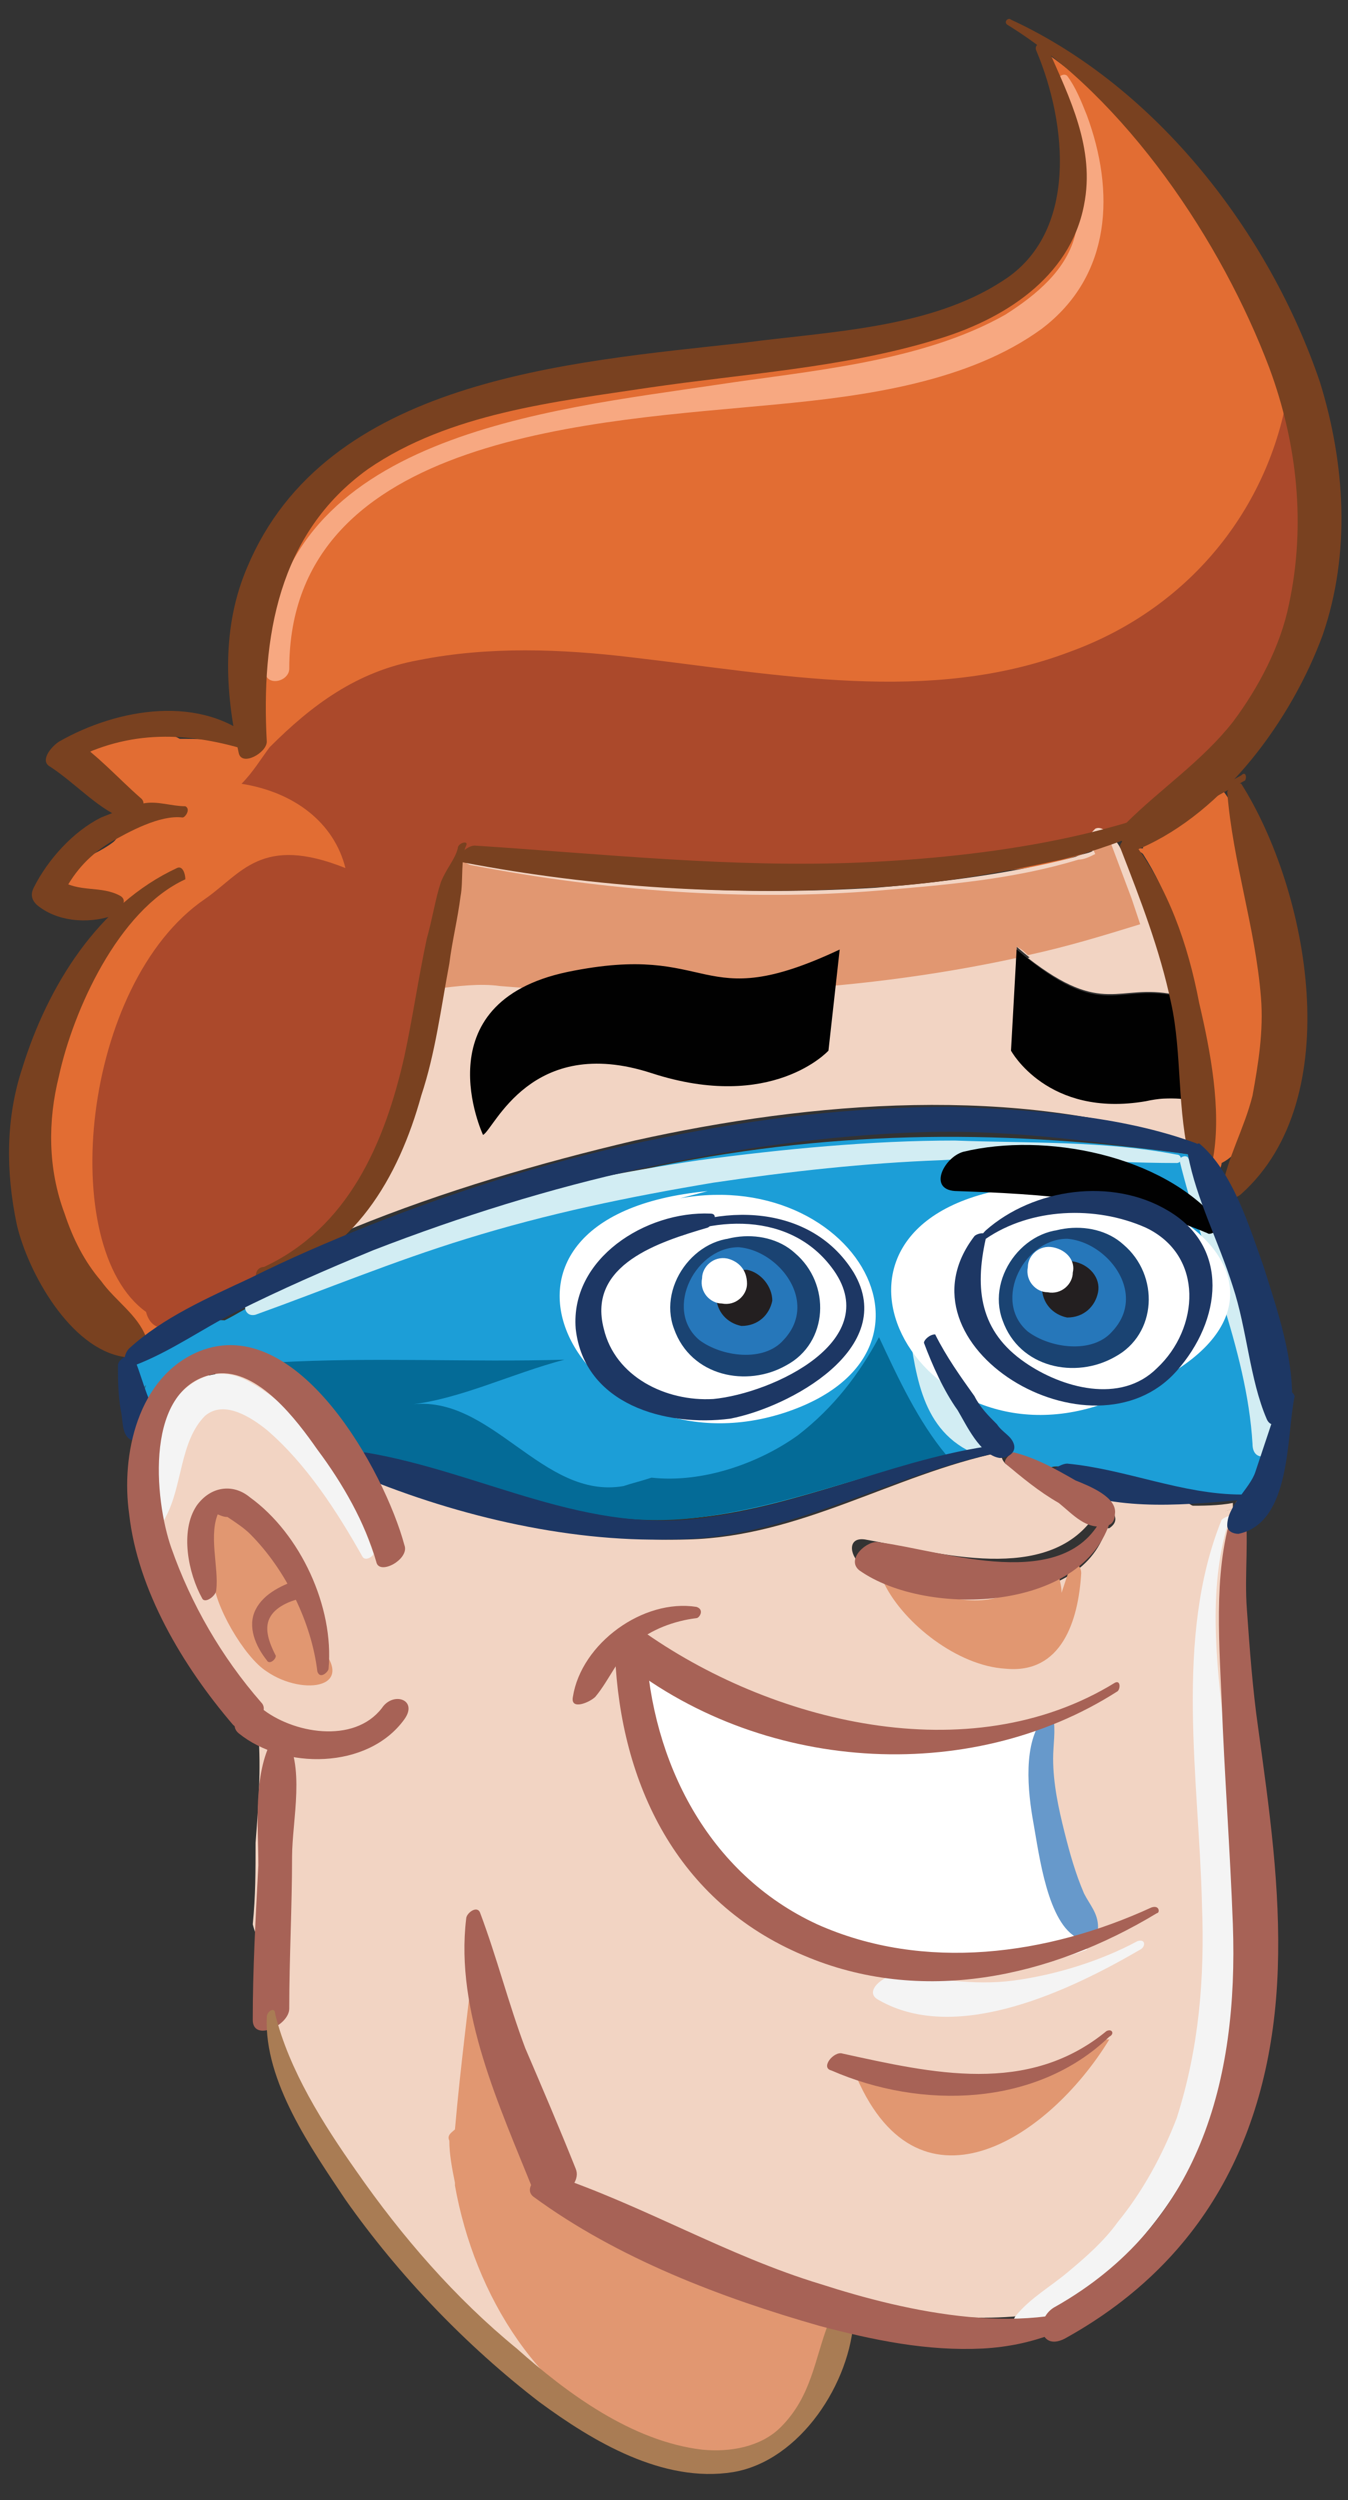<?xml version="1.0" encoding="utf-8"?>
<!-- Generator: Adobe Illustrator 24.1.0, SVG Export Plug-In . SVG Version: 6.00 Build 0)  -->
<svg version="1.1" id="Layer_1" xmlns="http://www.w3.org/2000/svg" xmlns:xlink="http://www.w3.org/1999/xlink" x="0px" y="0px"
	 viewBox="0 0 48 89" style="enable-background:new 0 0 48 89;" xml:space="preserve">
<rect x="0" y="0" width="48" height="89" fill="#333333" stroke="none"/>
<style type="text/css">
	.st0{fill:#E26D33;}
	.st1{fill:#F7A881;}
	.st2{fill:#AB492B;}
	.st3{fill:#F2D4C3;}
	.st4{fill:#E19771;}
	.st5{fill:#F4F4F4;}
	.st6{fill:#1C9ED7;}
	.st7{fill:#D2EDF3;}
	.st8{fill:#257497;}
	.st9{fill:#046B97;}
	.st10{fill:#FFFFFF;}
	.st11{fill:#2677BA;}
	.st12{fill:#1A4372;}
	.st13{fill:#231F20;}
	.st14{fill:#010101;}
	.st15{fill:none;}
	.st16{fill:#794120;}
	.st17{fill:#A76256;}
	.st18{fill:#1D3764;}
	.st19{fill:#6799CB;}
	.st20{fill:#A97C54;}
</style>
<path class="st0" d="M46.7,19.8c-0.4-1.7-0.2-3.5-0.6-5.2c-0.4-1.9-1.2-3.7-2.1-5.4c-1.7-3.1-4.2-5.5-7-7.5C42,12,29.4,12.6,27.4,13
	c-0.1-0.1-0.2-0.2-0.4-0.2c-1.3-0.1-2.6,0.1-3.9,0.4c-2.1,1.1-4.4,0.8-6.7,1.4c-1.3,0.3-2.3,1-3.4,1.6c-0.2,0.1-0.4,0.2-0.6,0.4
	C10,19,8.9,22.1,9,25c0,0.7-0.3,1.9-0.7,1.5c-0.6-0.2-1.3-0.2-1.9-0.2c-0.5-0.3-1.3-0.2-1.9-0.1c-0.7,0.1-1.3,0.5-1.8,1
	c-0.2,0.2-0.1,0.4,0.2,0.4c0.3,0,0.6,0,1,0c0.3,0.3,0.7,2,0.1,2.4c-0.4,0.3-0.9,0.5-1.3,0.7c-0.4,0.2-0.7,0.6-0.6,1
	c0.1,0.4,0.5,0.6,0.9,0.5c0.2-0.1,0.4-0.2,0.6-0.3C3.6,31.9,3.7,32,3.8,32c0.5,0,0.4,1,0,1.5c0,0.1-1.2,1.9-1.6,2.7
	c-0.3,1.8-0.5,3.5-0.8,5.3c0,0,0,0.1,0,0.1c0,0.3,0.1,0.7,0.1,1c-0.1,0.1-0.1,0.2-0.1,0.3c0.1,1.6,1.3,4.4,3.2,4.8
	c0,0,0,0.1,0.1,0.1c0,0,0,0,0.1-0.1c0.3,0,0.6,0,0.9-0.1c0.3-0.1,0.7-0.6,0.5-1c1.1-0.7,2.3-1.2,3.5-1.7c0,0,0-0.1,0-0.1
	c0.1,0,0.2-0.1,0.3-0.1c0.6-0.4,1.1-0.9,1.7-1.5c2.2-0.1,3.4-3.5,3.7-5.3c0.2-1.2,0.3-2.4,0.4-3.5c0.2-1.1,0.3-2.3,0.2-3.3
	c0.3-0.3,0.7-0.6,1.2-0.6c0.5-0.1,1.1-0.1,1.6-0.1c3.9,0.3,7.7,0.6,11.6,0.4c1,0,2-0.1,3.1-0.2c2.4,1.2,6.9-0.6,8.8-2.2
	c0.2-0.1,0.2-0.3,0.2-0.5c0.1,0,0.1-0.1,0.2-0.1c1-0.7,1.7-1.6,2.3-2.6c0.9-1.5,1.5-3.2,2-4.9C46.8,20,46.7,19.9,46.7,19.8"/>
<path class="st1" d="M37.7,2.8c0.4,1.9,1.1,3.5,0.6,5.5c-0.3,1.3-1.4,2.2-2.5,2.9c-3,1.7-7,2-10.3,2.5c-6,0.9-15.5,1.8-16,9.6
	c0,0.2,0,0.5,0,0.7c0.2-0.1,0.5-0.2,0.7-0.4c-0.1-0.1-0.3-0.2-0.4-0.3c-0.3-0.2-0.7,0.1-0.5,0.4c0.1,0.2,0.1,0.3,0.2,0.4
	c0.2,0.3,0.8,0.1,0.8-0.3c0-8.4,11.1-8.8,17.3-9.4c3.2-0.3,6.9-0.8,9.5-2.7c2.5-1.9,2.6-4.9,1.6-7.6c-0.2-0.5-0.4-1-0.7-1.4
	C37.9,2.6,37.7,2.7,37.7,2.8"/>
<path class="st2" d="M46.7,19.8c-0.4-1.7-0.2-3.5-0.6-5.2c-0.1-0.3-0.1-0.6-0.2-0.9c-0.6,4.2-3.4,7.9-7.8,9.5
	c-5,1.9-10.4,0.8-15.6,0.2c-2.5-0.3-5.1-0.4-7.6,0.1c-2.2,0.4-3.8,1.6-5.3,3.1c-0.3,0.4-0.6,0.9-1,1.3c1.9,0.3,3.3,1.4,3.7,3
	c-3-1.2-3.7,0.2-5,1.1C2.9,35,2,44.4,5.2,46.7c0.1,0.4,0.4,0.7,0.9,0.5c6.9-2.2,8.8-7.6,9.1-9.3c0.2-1.2,0.3-2.4,0.4-3.5
	c0.2-1.1,0.9-3.9,1.4-4C17.6,30.3,29,31.1,30,31c2.4,1.2,10.3-1.2,12.1-2.8c0.2-0.1,0.2-0.3,0.2-0.5c0.1,0,0.1-0.1,0.2-0.1
	c1-0.7,1.7-1.6,2.3-2.6c0.9-1.5,1.5-3.2,2-4.9C46.8,20,46.7,19.9,46.7,19.8"/>
<path class="st0" d="M44.7,31.6c-0.1-0.3-0.2-0.4-0.4-0.4c0-0.2-0.1-0.4-0.1-0.6c0-0.1,0-0.1,0-0.2c0-0.9-0.2-1.9-0.9-2.5
	c-0.2-0.1-0.4,0-0.3,0.2c0,0,0,0,0,0c-0.2-0.1-0.3,0-0.5,0.1c-0.5,0.4-1,0.7-1.5,1c-0.2,0.1-0.2,0.3-0.2,0.4c0,0-0.1,0-0.1,0
	c-0.1,0.1-0.3,0.3-0.3,0.4c0,0.2,0.2,0.2,0.3,0.1c0,0,0,0,0,0.1c0,0,0,0,0,0c-0.1,0-0.2,0-0.3,0c0,0,0,0.1,0,0.1
	c0.1,0,0.2,0,0.3,0.1c0.9,1.4,1.4,3,1.8,4.6c0.5,1.9,0.9,4.2,0.6,6.2c0,0,0,0.1,0,0.1c0.1,0.2,0.2,0.3,0.3,0.5
	c0-0.1,0.1-0.3,0.1-0.4c0,0,0,0,0,0c0.6-0.3,1-1,1.2-1.7c0.1-0.1,0.2-0.2,0.2-0.4c0-0.3,0.1-0.7,0.1-1c0-0.3,0.1-0.6,0.1-0.9
	C45.4,35.6,45.2,33.5,44.7,31.6"/>
<path class="st3" d="M42.2,39.1c-0.4,0-0.8,0-1.3,0c-3.5,0.6-4.8-1.8-4.8-1.8l0.1-3.6c3,2.6,3.5,1.3,5.5,1.6
	c-0.3-1.6-0.9-3.1-1.4-4.7c-0.1-0.2,0-0.2,0.1-0.2c0,0,0-0.1,0-0.1c-0.2,0-0.4,0-0.5-0.1c-0.1-0.2-0.2-0.3-0.4-0.5
	c-0.1-0.1-0.3-0.3-0.5-0.2c-0.1,0.1-0.2,0.2-0.2,0.3c0,0.2,0,0.4,0.1,0.5c-0.2,0.1-0.4,0.1-0.6,0.2c-2.3,0.6-4.7,0.9-7.1,1.1
	c-4.8,0.3-9.8,0-14.5-0.9c0,0-0.1,0-0.1,0c-0.1,1.8-0.7,3.9-1.4,5.6c-0.2,2.4-0.9,4.9-2.6,6.5c-0.1,0.4-0.3,0.8-0.5,1.1
	c0.2-0.1,0.3-0.1,0.5-0.2c3.2-1.3,6.6-2.3,10-3.1c6.3-1.4,13.6-2,19.8,0.1C42.3,40.2,42.2,39.7,42.2,39.1"/>
<path class="st3" d="M41.8,35.4c-2-0.4-2.5,0.8-5.2-1.3c1.5-0.4,3-0.8,4.5-1.3C41.3,33.6,41.6,34.5,41.8,35.4"/>
<path class="st4" d="M16.4,30.6c0,0,0.3,0.2,0.4,0.2c4.7,0.9,9.7,1.3,14.5,0.9c2.4-0.2,4.8-0.4,7.1-1.1c0.2,0,0.4-0.1,0.6-0.2
	c-0.1-0.2-0.1-0.3-0.1-0.5c0-0.1,0.1-0.3,0.2-0.3c0.1,0,0.2,0,0.3,0c0.3,0.8,0.6,1.6,0.9,2.4c0.1,0.3,0.2,0.6,0.3,0.9
	c-1.3,0.4-2.6,0.8-4,1.1c-0.1-0.1-0.2-0.2-0.4-0.3l0,0.4c-6,1.3-12.3,1.5-18.4,1c-0.7-0.1-1.5,0-2.3,0.1
	C16.1,33.8,16.3,32.1,16.4,30.6"/>
<path class="st3" d="M42.3,53.6c0.5,0,1.1,0,1.6-0.1c0,0.1,0,0.2,0,0.2C43.4,53.9,42.9,54,42.3,53.6"/>
<path class="st3" d="M44.5,62.6c-0.3-2.9-1-6-0.6-8.9c-0.5,0.2-1,0.2-1.6-0.2c-1.1,0-2.3,0-3.4-0.3c0.4,0.3,1.2,0.8,0.6,1.2
	c0,0,0,0-0.1,0c-1,3.2-6.3,2.7-8.7,1.3c-0.4-0.2-0.6-1,0.1-0.9c2.3,0.4,6.2,1.6,8-0.6c-1-0.6-2-1.4-3-2.1c-0.1-0.1-0.2-0.3-0.1-0.4
	c0,0-0.1,0-0.1,0c-3.8,0.8-7.1,3-11.1,3.1c-3.1,0.1-6.2-0.6-9.2-1.5c-0.1-0.1-0.1-0.1-0.2-0.2c-0.6-0.3-1.2-0.6-1.8-0.8c0,0,0,0,0,0
	v0c-0.1,0-0.1-0.1-0.2-0.1c-0.3-0.1-0.6,0-0.7,0.2c0,0,0,0-0.1,0c0,0,0,0-0.1,0c-0.1-0.1-0.1-0.1-0.2-0.2c-0.8-1.4-1.9-2.6-3.4-3.4
	c-0.5-0.3-0.8-0.1-1,0.2c-1.9-0.6-2.6,1.4-2.5,3.3c0.2,2.6,1.2,5.5,2.7,7.6c0.3,0.4,0.8,0.9,1.3,1.4c0,0,0,0-0.1,0
	c0.1,0.1,0.2,0.3,0.2,0.4c0.1,1.3,0,2.6-0.1,3.9c0,1,0,1.9-0.1,2.9c0.1,0.4,0.3,0.8,0.5,1.2c-0.2,0.2-0.3,0.5-0.2,0.7
	c0.2,3.1,2,5.8,4.1,8.1c0.9,1.5,2.3,3.1,3.8,4.3c1,0.9,2.1,1.7,3.2,2.4c0.2,0.1,0.4,0.2,0.6,0.2c0.4,0.3,0.8,0.5,1.2,0.8
	c0.1,0.3,0.3,0.6,0.8,0.8c1.3,0.3,2.6,0.3,3.7-0.7c0,0,0.1-0.1,0.1-0.1c0.4-0.3,0.8-0.7,1.1-1.1c0.2-0.2,0.3-0.3,0.4-0.5
	c0.2-0.3,0.3-0.6,0.3-0.8c0.1-0.1,0.1-0.3,0.2-0.4c0.2-0.6,0-1.1-0.5-1.3c0,0,0,0,0,0c1.1,0,1.8,0.1,2.7,0.4
	c-0.1-0.1-0.2-0.1-0.3-0.2c-0.5-0.2-1-0.4-1.5-0.7c2.5,0.7,5.5,1.2,8.1,0.7c0.1-0.3,0.4-0.5,0.8-0.3c0,0,0,0,0,0
	c0-0.1,0-0.2,0.1-0.3c0.6-0.8,1.5-1.3,2.1-2.1c0.8-0.9,1.3-2.1,1.8-3.2c0.5-1.1,0.9-2.5,1.6-3.6c-0.1-1.5,0.4-3.1,0.6-4.6
	C45,66.4,44.7,64.5,44.5,62.6 M21.6,80.3c-0.4-0.3-0.8-0.7-1.2-1c0.3-0.2,0.6-0.6,0.7-1c1,0.8,2.1,1.5,3.2,2.1
	c1,0.6,2.1,1.1,3.2,1.5c-0.6,0.1-1.3,0.1-1.8,0.1c-0.1,0-0.2,0-0.3,0c-0.8-0.6-1.7-1.1-2.5-1.7C22.5,80.2,22,80.2,21.6,80.3"/>
<path class="st5" d="M13.3,55.3c-0.8-2.3-2.2-4.9-4.4-6.1c-2.6-1.5-4.4,3.1-3.8,5c0.1,0.4,0.7,0.1,0.8-0.2c0.6-1.1,0.5-2.7,1.4-3.6
	C8,49.8,9,50.5,9.5,50.9c1.4,1.2,2.5,2.9,3.4,4.5C13,55.6,13.3,55.4,13.3,55.3"/>
<path class="st4" d="M7.4,54.6c0-0.2,0.1-0.3,0.2-0.5c0-0.1,0-0.1,0.1-0.2c0,0,0,0,0,0c0.1-0.1,0.2-0.2,0.3-0.1c0,0,0,0,0.1,0
	c0.1,0,0.2,0.1,0.2,0.1c0,0,0.1,0.1,0.1,0.1c0.1,0.1,0.3,0.2,0.4,0.3c0.2,0.2,0.5,0.4,0.7,0.6c0.2,0.2,0.4,0.5,0.6,0.8
	c0.7,0.9,1.3,1.9,1.5,2.7l-0.4,0c1.7,1.7-0.4,2-1.7,1.1c-0.8-0.5-1.9-2.4-1.9-3.3c0-0.4,0-0.8,0-1C7.4,55,7.3,54.8,7.4,54.6"/>
<path class="st4" d="M27.3,81.2c-1.7-0.6-4.4-0.8-5.9-1.8c-2.7-1.9-3.6-6.7-4.5-10c-0.2,1.9-0.5,4.1-0.7,6.4
	c-0.1,0.1-0.3,0.2-0.2,0.4c0,0.5,0.1,1,0.2,1.5c0,0,0,0.1,0,0.1c0,0,0,0,0,0c0.7,3.9,3,7.7,6.8,9.2C23.3,87.2,27,89,30,84
	c0.2-0.3-0.2-0.7,0-1"/>
<path class="st4" d="M39.5,72.6c-2.2,3.6-6.9,6.6-9.1,1.1c3,0.4,6.3,1.5,8.7-1.1"/>
<path class="st4" d="M32.3,55.6c0.4,0.4,0.7,0.8,1.1,1.2c0.2,0,0.4,0.1,0.6,0.1c1.6,0.3,2.5-0.4,3.6-1.3c0,0.1,0.1,0.2,0.1,0.4
	c0,0.2,0.1,0.4,0.1,0.7c0.1-0.3,0.2-0.6,0.3-0.9c0.1-0.3,0.4-0.1,0.4,0.2c-0.1,1.7-0.7,3.6-2.7,3.4c-1.7-0.1-3.6-1.6-4.3-3
	C31.3,55.7,31.9,55.1,32.3,55.6"/>
<path class="st5" d="M43.5,54.1c-1.7,4.2-0.8,9.3-0.7,13.7c0.1,2.6-0.1,5.1-0.9,7.6c-0.5,1.3-1.2,2.6-2.1,3.7
	c-0.5,0.7-1.2,1.3-1.8,1.8c-0.6,0.5-1.3,0.9-1.8,1.5c-0.2,0.2-0.2,0.7,0.2,0.6c1.3-0.2,2.4-1.4,3.3-2.3c1-1,1.9-2.1,2.6-3.4
	c1.3-2.4,1.8-5.2,1.9-7.9c0.1-2.6-0.3-5.2-0.6-7.8c-0.3-2.5-0.6-5.2,0.2-7.6C43.9,53.9,43.6,54,43.5,54.1"/>
<path class="st6" d="M4.4,49.2C5,47.6,6.5,46.9,8,47c0.4-0.2,0.7-0.4,1.1-0.6c1.5-0.7,3-1.4,4.6-2c3.2-1.2,6.5-2.2,9.8-2.9
	c6.4-1.3,12.5-1.3,18.9-0.4c0,0,0,0,0,0c0.5,1.6,1.2,3.1,1.7,4.7c0.4,1.4,0.6,3,1.1,4.4c0,0.1,0.3,0.3,0.4,0.4
	c0,0.4-0.2,0.9-0.4,1.2c0,0,0,0,0,0.1c0,0.2,0,0.4,0,0.6c0,0.2,0,0.3-0.1,0.5c-0.5,0.4-0.9,0.4-1.4,0.2c-0.4,0-0.7,0-1.1-0.1
	c-0.1,0.1-0.2,0.3-0.5,0.3c-1.2,0.2-3.2-0.2-4.1-1.2c-0.1,0-0.3,0-0.4,0c-0.2,0-0.3,0.1-0.3,0.2c-0.4-0.2-0.9-0.4-1.3-0.6
	c-0.1,0-0.2,0-0.2,0c0,0-0.1,0-0.1,0c0,0,0,0,0,0c0.2,0,0-0.3-0.1-0.3c-0.2,0-0.3,0-0.5,0.1C31.7,52,28.5,53.6,25,54
	c-4.2,0.5-7.8-1.3-11.7-2.2c0,0-0.1,0-0.1,0c-1.1-0.1-2.1-1.3-2.9-1.9c-0.6-0.5-1.3-0.9-2.1-1.2c-1.3-0.5-2,0.5-2.9,1.2
	C4.9,50.4,4.2,49.7,4.4,49.2"/>
<path class="st7" d="M41.9,41.1c-2.6-0.5-5.3-0.4-7.9-0.5c-3,0-6.1,0.3-9.1,0.7c-5.4,0.8-11.2,2.2-16,4.9c-0.3,0.2-0.2,0.7,0.2,0.6
	c2.5-0.9,4.9-1.9,7.5-2.7c2.9-0.9,5.8-1.5,8.8-2c2.7-0.4,5.4-0.7,8.1-0.8c2.8-0.2,5.6,0.1,8.4,0.1C42.1,41.4,42.1,41.1,41.9,41.1"/>
<path class="st8" d="M5.1,49.6c0-0.1,0-0.1-0.1-0.2c0.1,0,0.1,0,0.2-0.1C5.2,49.4,5.1,49.5,5.1,49.6"/>
<path class="st9" d="M20.1,48.4c-1.9,0.5-3.7,1.4-5.5,1.6c2.9-0.4,4.7,3.4,7.6,2.9c0.3-0.1,0.7-0.2,1-0.3c1.8,0.2,3.8-0.5,5.2-1.5
	c1.3-1,2.2-2.2,2.9-3.5c0.7,1.5,1.4,3,2.4,4.2C30.7,52.5,28,53.6,25,54c-4.3,0.6-8-1.4-12.2-2.3c-0.8-1.3-1.8-2.5-3-3.2
	C13.3,48.3,16.7,48.5,20.1,48.4"/>
<path class="st7" d="M32.3,46.9c0.3,1.8,0.4,3.9,2.3,4.8c0.4,0.2,0.8-0.4,0.5-0.7c-1.1-1.3-2-2.7-2.5-4.3
	C32.5,46.6,32.2,46.7,32.3,46.9"/>
<path class="st7" d="M42,41.3c0.8,3.3,2.4,6.7,2.6,10.1c0,0.8,1,0.4,1-0.2c-0.2-3.5-1.8-6.9-3.3-10C42.2,41.1,42,41.2,42,41.3"/>
<path class="st3" d="M13.5,53c-0.1-0.1-0.1-0.2-0.2-0.4c0.4,0.1,0.8,0.3,1.2,0.4C14.1,53.1,13.8,53.1,13.5,53"/>
<path class="st10" d="M36.7,42.2c-9,0.9-4.3,10.1,2.5,7.8c9.8-3.3,1.9-9.7-4.7-7.3"/>
<path class="st11" d="M38.3,43.9c-1.5-0.3-2.6,1.7-2.3,2.9c0.6,2.1,3.6,2,4.4,0.2c1.2-2.5-2.8-4.5-4-2.2"/>
<path class="st12" d="M38.3,43.8c-1.7-0.3-3.2,1.6-2.6,3.2c0.6,1.7,2.6,2.1,4,1.3c1.5-0.8,1.6-2.9,0.3-4c-1.1-1-3.2-0.7-3.9,0.6
	c-0.1,0.2,0.2,0.4,0.3,0.1c1.4-2.4,5,0.5,3.2,2.4c-0.7,0.8-2.2,0.6-3,0c-1.3-1.1-0.1-3.4,1.5-3.3C38.4,44,38.5,43.8,38.3,43.8"/>
<path class="st13" d="M39.1,46c-0.1,0.5-0.5,0.9-1.1,0.9c-0.5-0.1-0.9-0.5-0.9-1.1c0.1-0.5,0.5-0.9,1.1-0.9
	C38.8,45,39.2,45.5,39.1,46"/>
<path class="st10" d="M38.2,45.3c0,0.4-0.4,0.8-0.9,0.7c-0.4,0-0.8-0.4-0.7-0.9c0-0.4,0.4-0.8,0.9-0.7C38,44.5,38.3,44.9,38.2,45.3"
	/>
<path class="st14" d="M43.4,43.5c-2-2.4-6.2-3.2-9.1-2.5c-0.7,0.2-1.3,1.4-0.2,1.4c3,0.1,6.1,0.3,8.9,1.5
	C43.1,44,43.6,43.7,43.4,43.5"/>
<path class="st15" d="M34.7,44.2c-2.3,3.2,4.4,8.1,6.9,4.1c2.1-3.5-0.5-5.1-3.3-5.1C37,43.1,35.6,43.5,34.7,44.2"/>
<path class="st14" d="M36.2,33.8c3.2,2.7,3.5,1.1,5.9,1.7c0.2,0.9,0.5,1.9,0.7,2.8c0.1,0.4,0.2,0.7,0.2,1.1
	c-0.6-0.3-1.3-0.4-2.2-0.2c-3.5,0.6-4.8-1.8-4.8-1.8L36.2,33.8z"/>
<path class="st16" d="M35.9,0.9c4.2,2.6,7.6,7.7,9.3,12.2c1,2.7,1.3,5.6,0.7,8.4c-0.3,1.5-1.1,3-2,4.2c-1.1,1.4-2.6,2.4-3.8,3.6
	c-0.4,0.4-0.1,1.2,0.5,0.9c3-1.3,5.4-4.6,6.5-7.6c1-2.9,0.8-6.1-0.1-9C45.2,8.3,41.2,3.1,36,0.7C35.9,0.6,35.7,0.8,35.9,0.9"/>
<path class="st16" d="M43.7,28.2c0.2,2.5,1,4.8,1.2,7.3c0.1,1.2-0.1,2.4-0.3,3.5c-0.3,1.2-0.9,2.2-1.1,3.4c-0.1,0.4,0.5,0.3,0.7,0.1
	c3.8-3.4,2.4-10.8,0-14.6C44,27.8,43.7,28.1,43.7,28.2"/>
<path class="st16" d="M36.9,1.8c1.1,2.6,1.5,6.5-1.2,8.2c-2.6,1.7-6.2,1.8-9.2,2.2c-6.3,0.7-14.9,1.3-17.7,8
	c-0.9,2.1-0.8,4.4-0.3,6.6c0.1,0.5,1,0,1-0.4c-0.2-3.7,0.4-7.4,3.6-9.7c2.9-2,6.7-2.4,10-2.9c3.4-0.5,6.9-0.7,10.2-1.7
	c2.4-0.7,4.8-2.2,5.3-4.8c0.4-2-0.5-3.8-1.3-5.6C37.1,1.4,36.8,1.6,36.9,1.8"/>
<path class="st16" d="M9.1,26.4c-1.9-1.7-4.9-1.2-7,0c-0.3,0.2-0.7,0.7-0.3,0.9c0.9,0.6,1.6,1.4,2.5,1.8c0.3,0.2,1.1-0.4,0.7-0.7
	c-0.8-0.7-1.5-1.5-2.4-2.1c-0.1,0.3-0.2,0.6-0.3,0.9c2.1-1.2,4.2-1.2,6.5-0.5C8.9,26.7,9.2,26.5,9.1,26.4"/>
<path class="st16" d="M6.6,28.7c-0.5,0-1-0.2-1.5-0.1c-0.5,0.1-1,0.3-1.5,0.5c-1,0.5-1.9,1.5-2.4,2.5c-0.1,0.2-0.1,0.4,0.1,0.6
	C2,32.8,3.1,32.9,4,32.6c0.2-0.1,0.6-0.5,0.3-0.7c-0.7-0.4-1.5-0.1-2.2-0.6c0,0.2,0.1,0.4,0.1,0.6c0.4-0.8,0.9-1.4,1.7-1.9
	c0.7-0.4,1.8-1,2.6-0.9C6.6,29.1,6.8,28.8,6.6,28.7"/>
<path class="st16" d="M6.3,30.9c-2.8,1.3-4.6,4.2-5.5,7.1c-0.6,1.8-0.6,3.7-0.2,5.6c0.4,1.7,1.9,4.4,3.8,4.7
	c0.3,0.1,0.9-0.3,0.8-0.7c-0.3-0.8-1.1-1.3-1.6-2c-0.6-0.7-1-1.5-1.3-2.4c-0.6-1.6-0.6-3.3-0.2-4.9c0.5-2.3,2.1-5.9,4.5-7
	C6.6,31.1,6.5,30.8,6.3,30.9"/>
<path class="st16" d="M44.2,27.6c-3.9,2.2-9.1,2.9-13.5,3.1c-4.6,0.2-9.2-0.3-13.8-0.6c-0.3,0-0.8,0.5-0.4,0.6
	c4.7,0.9,9.6,1.2,14.4,0.9c2.3-0.1,4.6-0.5,6.9-1c2.4-0.6,4.4-1.6,6.5-2.8C44.4,27.8,44.4,27.4,44.2,27.6"/>
<path class="st16" d="M16.3,30.2c-0.1,0.4-0.4,0.7-0.6,1.2c-0.2,0.6-0.3,1.3-0.5,2c-0.3,1.4-0.5,2.8-0.8,4.2c-0.7,3.1-2,6.1-5,7.5
	C9,45.1,9,45.8,9.5,45.6c3.1-0.9,4.7-3.7,5.5-6.6c0.5-1.5,0.7-3.1,1-4.7c0.1-0.8,0.3-1.6,0.4-2.4c0.1-0.5,0-1.4,0.2-1.8
	C16.7,29.9,16.3,30,16.3,30.2"/>
<path class="st16" d="M39.9,30.2c0.7,1.8,1.4,3.6,1.8,5.5c0.4,1.8,0.2,3.9,0.7,5.7c0.1,0.4,0.7,0,0.8-0.2c0.3-1.7-0.1-3.8-0.5-5.5
	c-0.4-2.1-1.1-4.1-2.4-5.8C40.2,29.7,39.8,30,39.9,30.2"/>
<path class="st17" d="M16.6,68.3c-0.4,3.3,1.2,6.7,2.4,9.7c0.3,0.8,1.8-0.1,1.5-0.8c-0.6-1.5-1.2-2.9-1.8-4.3
	c-0.6-1.6-1-3.2-1.6-4.8C17,67.8,16.6,68.1,16.6,68.3"/>
<path class="st17" d="M11.7,59.4c0.2-2.2-1-4.8-2.8-6.1c-0.6-0.5-1.4-0.4-1.9,0.3c-0.6,0.9-0.3,2.4,0.2,3.3c0.1,0.2,0.5-0.1,0.5-0.3
	c0.1-0.8-0.3-2,0.1-2.8c0,0-0.1,0.1-0.1,0.1c0.1,0,0.2,0.1,0.4,0.1c0.3,0.2,0.6,0.4,0.8,0.6c1.3,1.3,2.2,3.2,2.4,4.9
	C11.4,59.8,11.7,59.5,11.7,59.4"/>
<path class="st17" d="M9.8,58.9c-0.2-0.4-0.4-0.9-0.2-1.3c0.2-0.4,0.7-0.6,1.1-0.7c0.4-0.1,0.6-0.8,0-0.7c-0.6,0.2-1.3,0.5-1.6,1.1
	c-0.3,0.6,0,1.3,0.4,1.8C9.6,59.3,9.9,59,9.8,58.9"/>
<path class="st18" d="M42.3,41.1c0.3,1.6,1.1,3.1,1.6,4.7c0.5,1.5,0.6,3.3,1.2,4.7c0.2,0.5,0.8,0,0.9-0.4c0.1-1.7-0.5-3.4-1-5
	c-0.5-1.4-1.1-3.4-2.3-4.4C42.6,40.7,42.3,40.9,42.3,41.1"/>
<path class="st18" d="M44.2,53.2c-2.1,0-4.1-0.9-6.2-1.1c-0.3,0-1,0.5-0.5,0.7c2,1,4.4,0.8,6.6,0.6C44.3,53.5,44.5,53.2,44.2,53.2"
	/>
<path class="st18" d="M35.8,51.4c-3.6,0.4-6.9,2.1-10.5,2.6c-4.4,0.7-8.1-1.6-12.3-2.3c-0.3,0-0.8,0.5-0.5,0.7
	c3.5,1.5,7.6,2.5,11.4,2.4c4.2,0,7.7-2.3,11.7-3.1C35.9,51.7,36,51.4,35.8,51.4"/>
<path class="st18" d="M42.6,40.7c-2.7-1-5.9-1.2-8.7-1.3c-3.5,0-6.9,0.4-10.3,1.1c-3.6,0.7-7.1,1.8-10.4,3.1
	c-1.5,0.6-2.9,1.2-4.3,1.9c-1.5,0.7-3.1,1.4-4.3,2.5c-0.2,0.2-0.3,0.7,0.2,0.6c1.3-0.5,2.4-1.3,3.6-1.9c1.6-0.8,3.2-1.5,4.9-2.2
	c3.1-1.2,6.3-2.2,9.5-2.9c3.3-0.7,6.7-1.2,10.1-1.3c3.3-0.1,6.4,0.4,9.6,0.8C42.4,41.2,42.8,40.8,42.6,40.7"/>
<path class="st18" d="M4.2,48.6c0,0.5,0,1,0.1,1.6c0.1,0.4,0,1,0.5,1.1c0.2,0.1,0.4-0.1,0.5-0.2c0.3-0.4,0.2-0.8,0-1.3
	c-0.2-0.5-0.3-0.9-0.5-1.4C4.6,48.1,4.2,48.4,4.2,48.6"/>
<path class="st17" d="M35.8,52.1c0.6,0.5,1.2,1,1.9,1.4c0.5,0.4,1,1,1.7,0.8c0.2,0,0.3-0.2,0.3-0.4c0.1-0.6-0.9-1-1.4-1.2
	c-0.7-0.4-1.4-0.8-2.2-1C36,51.7,35.7,52,35.8,52.1"/>
<path class="st17" d="M39.3,53.9c-1.3,2.9-5.7,1.3-8,1c-0.4-0.1-1.2,0.6-0.7,1c2.4,1.7,8.2,1.5,9-2C39.7,53.7,39.3,53.7,39.3,53.9"
	/>
<path class="st5" d="M40.5,69.1c-1.3,0.7-2.9,1.2-4.4,1.4c-1.5,0.2-2.8-0.1-4.2-0.2c-0.4,0-1.2,0.6-0.6,0.9c2.8,1.6,6.9-0.4,9.3-1.8
	C40.8,69.3,40.8,69,40.5,69.1"/>
<path class="st10" d="M22.8,58.9c3.5,1.1,9.8,4.8,13.4,2.5c0.2,0,0.5,0,0.7,0l0.3,0.2c-0.5,2.9,0.9,5.3,1.5,7.8
	C31.9,72,21.2,67.7,22.8,58.9"/>
<path class="st19" d="M37.2,61.1c-0.8,0.9-0.6,2.7-0.4,3.8c0.2,1.1,0.5,3.6,1.6,4.1c0.3,0.1,0.7-0.1,0.7-0.4c0-0.5-0.3-0.8-0.5-1.2
	c-0.3-0.7-0.5-1.4-0.7-2.2c-0.2-0.8-0.4-1.7-0.4-2.6c0-0.5,0.1-1,0-1.5C37.3,61,37.2,61.1,37.2,61.1"/>
<path class="st17" d="M24.8,57.2c-1.9-0.3-4.1,1.3-4.4,3.2c-0.1,0.5,0.6,0.2,0.8,0c0.5-0.6,0.8-1.4,1.4-1.9c0.6-0.5,1.4-0.8,2.2-0.9
	C24.9,57.6,25.1,57.3,24.8,57.2"/>
<path class="st17" d="M39.7,59.9c-5.2,3.2-12.3,1.4-16.9-1.9c-0.5-0.3-1.4,0.6-0.8,1c5,4.1,12.5,4.6,17.8,1.2
	C39.9,60.1,39.9,59.8,39.7,59.9"/>
<path class="st17" d="M41,67.9c-3.7,1.7-8.1,2.3-11.9,0.6c-3.9-1.8-5.9-5.8-6.1-9.9c0-0.7-1.1-0.2-1.1,0.3c0.2,4.6,2.2,8.8,6.7,10.7
	c4.2,1.8,8.8,0.8,12.6-1.5C41.3,68.1,41.3,67.8,41,67.9"/>
<path class="st17" d="M39.4,72.3c-2.8,2.3-6.2,1.5-9.4,0.8c-0.3-0.1-0.8,0.5-0.4,0.6c3.2,1.4,7.3,1.3,9.9-1.2
	C39.7,72.4,39.6,72.2,39.4,72.3"/>
<path class="st17" d="M8.5,61.7c1.6,1.3,4.6,1.3,5.9-0.5c0.5-0.7-0.4-1-0.8-0.4c-1,1.3-3.2,0.9-4.3,0C8.9,60.4,8,61.3,8.5,61.7"/>
<path class="st17" d="M14.4,55c-0.7-2.6-3.8-8.3-7.3-6.9c-2.2,0.9-2.8,3.7-2.5,5.8c0.3,2.7,1.9,5.4,3.7,7.5c0.4,0.4,1.4-0.4,1-0.8
	c-1.4-1.6-2.5-3.5-3.2-5.5c-0.6-1.7-1-5.8,1.6-6.2c1.5-0.2,2.9,1.7,3.6,2.7c0.9,1.2,1.7,2.6,2.1,4C13.5,56.1,14.6,55.5,14.4,55"/>
<path class="st17" d="M9.7,61.9C9,63.2,9.2,65,9.2,66.4C9.1,68.3,9,70.1,9,71.9c0,0.8,1.3,0.2,1.3-0.4c0-1.8,0.1-3.6,0.1-5.4
	c0-1.3,0.5-3.3-0.3-4.4C10,61.6,9.7,61.7,9.7,61.9"/>
<path class="st14" d="M29.9,33.8l-0.4,3.6c0,0-2,2.2-6.3,0.8c-4.3-1.4-5.6,2-6,2.2c0,0-2.2-4.7,3-5.8C25.5,33.5,24.8,36.2,29.9,33.8
	"/>
<path class="st18" d="M32.9,47.8c0.3,0.8,0.7,1.7,1.2,2.4c0.3,0.5,0.8,1.6,1.5,1.7c0.3,0,0.6-0.2,0.5-0.5c-0.1-0.3-0.4-0.4-0.6-0.7
	c-0.3-0.3-0.6-0.6-0.8-1c-0.5-0.7-1-1.4-1.4-2.2C33.1,47.5,32.9,47.7,32.9,47.8"/>
<path class="st10" d="M25.2,42.4c-9.6,0.9-4.5,10.2,2.7,7.9c6.8-2.2,2-9.7-5-7.3"/>
<path class="st11" d="M26.6,44.2c-1.5-0.3-2.6,1.7-2.3,2.9c0.6,2.1,3.6,2,4.4,0.2c1.2-2.5-2.8-4.5-4-2.2"/>
<path class="st12" d="M26.6,44.1c-1.7-0.3-3.2,1.6-2.6,3.2c0.6,1.7,2.6,2.1,4,1.3c1.5-0.8,1.6-2.9,0.3-4c-1.1-1-3.2-0.7-3.9,0.6
	c-0.1,0.2,0.2,0.4,0.3,0.1c1.4-2.4,5,0.5,3.2,2.4c-0.7,0.8-2.2,0.6-3,0c-1.3-1.1-0.1-3.4,1.5-3.3C26.7,44.4,26.8,44.2,26.6,44.1"/>
<path class="st13" d="M27.5,46.3c-0.1,0.5-0.5,0.9-1.1,0.9c-0.5-0.1-0.9-0.5-0.9-1.1c0.1-0.5,0.5-0.9,1.1-0.9
	C27.1,45.3,27.5,45.8,27.5,46.3"/>
<path class="st10" d="M26.6,45.7c0,0.4-0.4,0.8-0.9,0.7c-0.4,0-0.8-0.4-0.7-0.9c0-0.4,0.4-0.8,0.9-0.7
	C26.3,44.9,26.6,45.2,26.6,45.7"/>
<path class="st15" d="M25.2,43.4L25.2,43.4c-7.2,0.8-4.3,8.9,2.4,6.2c5.1-2.2,2.4-6.3-1.4-6.3C25.9,43.3,25.6,43.3,25.2,43.4"/>
<path class="st18" d="M23,44.5c2-1.2,5-1.5,6.6,0.6c2,2.6-2.1,4.5-4.2,4.7c-1.7,0.1-3.5-0.8-3.9-2.5c-0.6-2.3,2-3.1,3.7-3.6
	c0.2-0.1,0.4-0.5,0.1-0.5c-2.3-0.1-5,1.6-4.8,4.1c0.3,2.7,3.2,3.5,5.5,3.2c2.1-0.4,6-2.5,4.4-5.2c-1.6-2.6-5.2-2.5-7.5-1
	C22.8,44.4,22.9,44.6,23,44.5"/>
<path class="st18" d="M35.1,44.1c1.6-1.1,3.9-1.2,5.7-0.4c2.1,1,1.9,3.6,0.4,5c-1.3,1.3-3.4,0.7-4.7-0.2c-1.6-1.1-1.8-2.6-1.4-4.4
	c0.1-0.3-0.3-0.2-0.4-0.1c-3,3.9,4.2,8.2,7.2,4.8c1.6-1.8,1.9-4.4-0.3-5.7c-2-1.2-4.8-0.8-6.5,0.7C34.8,44.1,34.9,44.2,35.1,44.1"/>
<path class="st17" d="M44,53.5c-0.8,2.1-0.6,4.7-0.5,7c0.1,2.7,0.3,5.3,0.4,8c0.2,5.6-1.2,10.7-6.3,13.6c-0.8,0.4-0.6,1.7,0.4,1.1
	c5-2.8,7.3-7.4,7.5-13.1c0.1-2.9-0.3-5.7-0.7-8.6c-0.2-1.4-0.3-2.8-0.4-4.2c-0.1-1.3,0.1-2.6-0.1-3.9C44.3,53.3,44,53.4,44,53.5"/>
<path class="st18" d="M45.6,49.7c-0.3,0.9-0.6,1.8-0.9,2.7c-0.2,0.6-1,1.2-1,1.9c0,0.2,0.2,0.3,0.4,0.3c1.9-0.4,1.7-3.5,2-4.9
	C46,49.4,45.6,49.5,45.6,49.7"/>
<path class="st20" d="M9.5,71.8c-0.1,2.3,1.6,4.7,2.8,6.5c1.9,2.7,4.3,5.2,6.9,7.2c1.9,1.4,4.4,2.9,6.9,2.5c2.4-0.4,4.2-3.2,4.3-5.5
	c0-0.6-0.8-0.1-0.9,0.2c-0.5,1.3-0.6,2.6-1.7,3.7c-0.7,0.7-1.8,0.9-2.8,0.8c-2.5-0.3-4.8-2-6.6-3.6c-2.2-1.8-4.1-4-5.7-6.3
	c-1.2-1.7-2.4-3.6-2.9-5.6C9.8,71.4,9.5,71.6,9.5,71.8"/>
<path class="st17" d="M39.8,81.7c-3.1,1.6-7.5,0.6-10.6-0.4c-3.3-1-6.3-2.8-9.6-3.9c-0.4-0.1-1,0.5-0.6,0.8c3,2.2,6.7,3.6,10.2,4.6
	c1.9,0.5,3.8,0.9,5.8,0.8c1.8-0.1,3.2-0.7,4.8-1.7C40.1,81.9,40.1,81.6,39.8,81.7"/>
</svg>
